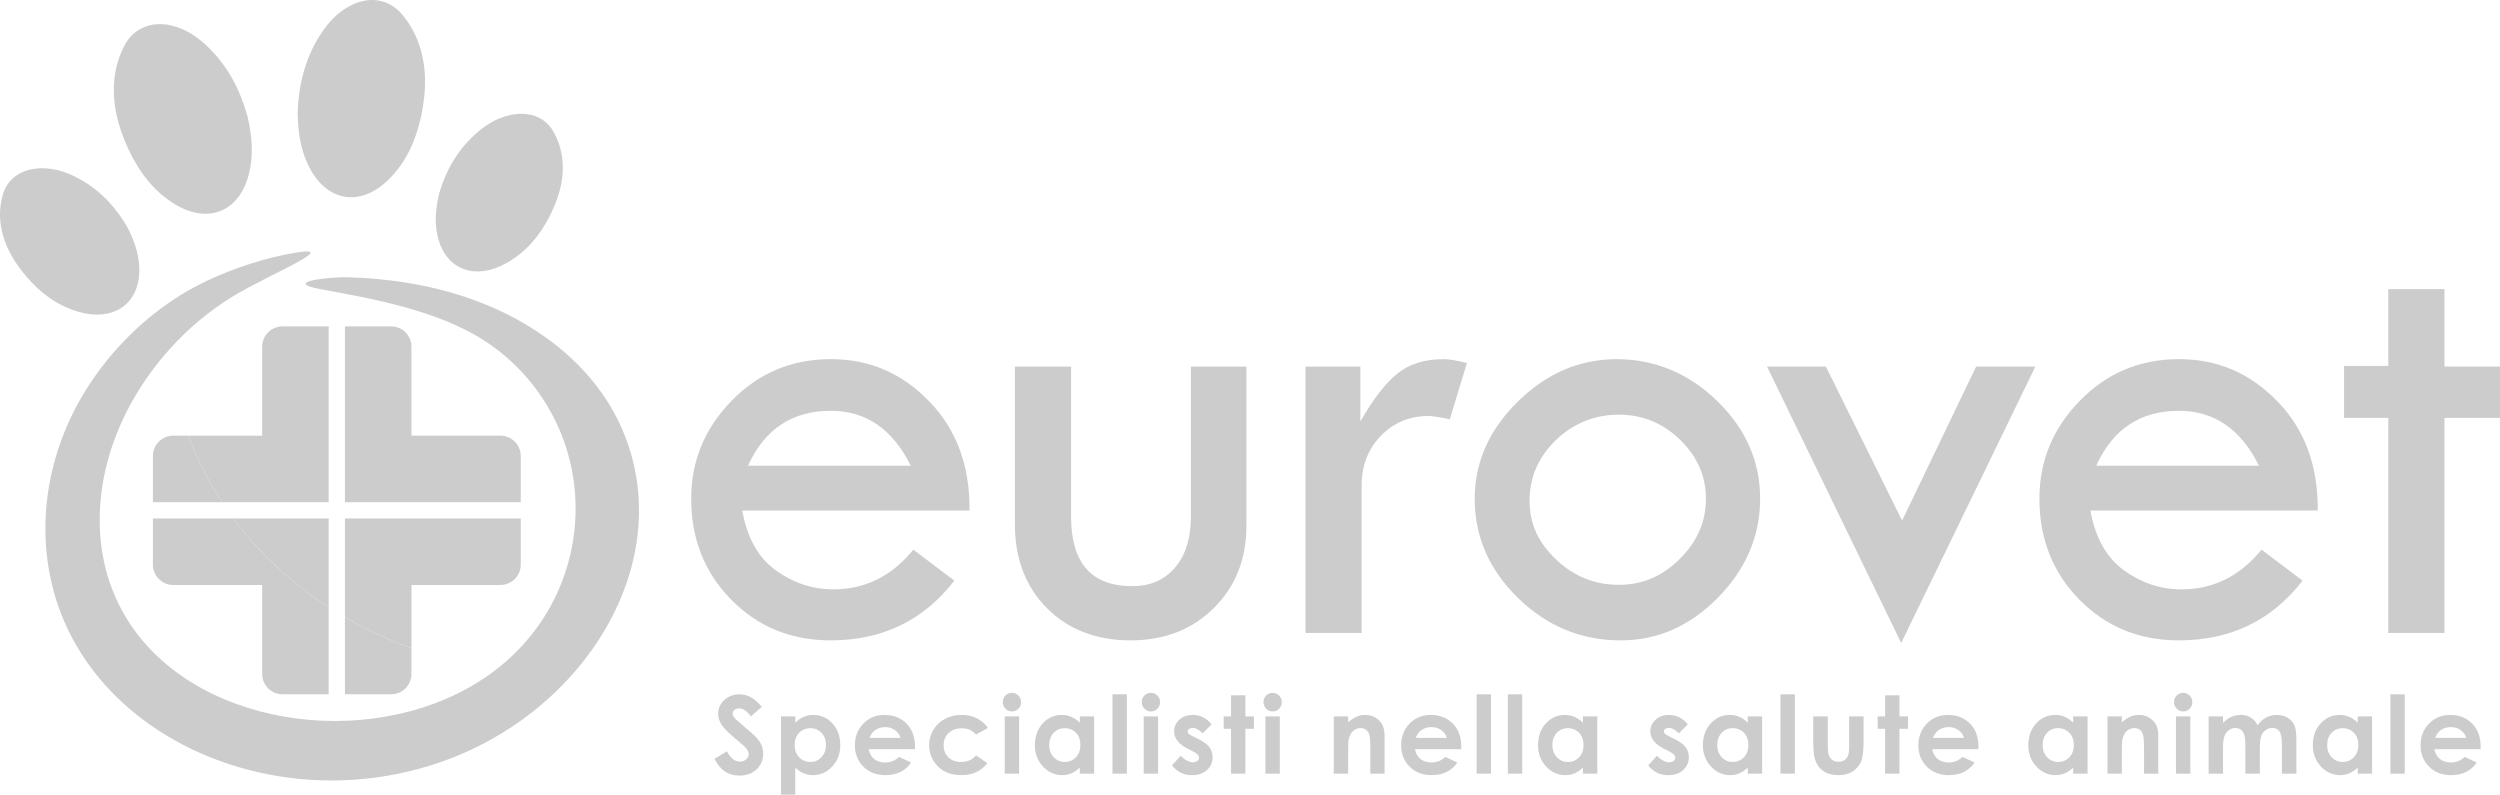 <?xml version="1.0" encoding="UTF-8"?>
<svg id="Livello_1" data-name="Livello 1" xmlns="http://www.w3.org/2000/svg" viewBox="0 0 5093.16 1618.8">
  <g>
    <g>
      <path d="M1975.2,1040.16h-463.08c10.08,55.72,32.93,96.39,68.74,122.04,35.77,25.63,74.63,38.49,116.78,38.49,64.84,0,119.23-26.96,163.06-80.91l83.52,63.13c-62.63,81.15-146.64,121.69-251.93,121.69-80.69,0-148.25-27.63-202.56-82.87-54.39-55.28-81.61-123.87-81.61-205.89,0-76.74,27.52-143.3,82.61-199.66,55-56.29,122.21-84.51,201.55-84.51s144.98,28.61,200.68,85.88c55.68,57.2,83.05,131.42,82.22,222.6ZM1523.89,948.81h331.53c-36.81-74.58-91.16-111.88-163.13-111.88-78.47,0-134.56,37.29-168.4,111.88Z" style="fill: #ccc;"/>
      <path d="M2067.61,746.82h114.49v305.88c0,94.3,41.39,141.45,124.26,141.45,36.9,0,66.01-12.58,87.54-37.84,21.5-25.23,32.23-59.75,32.23-103.61v-305.88h113.14v324.29c0,68.04-22.2,123.91-66.47,167.71-44.27,43.94-100.8,65.8-169.67,65.8s-127.03-21.85-170.43-65.8c-43.4-43.79-65.1-101.04-65.1-171.63v-320.36Z" style="fill: #ccc;"/>
      <path d="M2771.4,746.82v111.81c25.43-44.71,50.33-77.05,74.72-96.98,24.29-19.95,55.92-29.96,95.02-29.96,10.9,0,26.72,2.64,47.39,7.89l-34.89,114.47c-21.94-4.41-36.48-6.59-43.4-6.59-38.67,0-70.94,13.52-97.05,40.45-26.08,26.96-39.17,60.58-39.17,100.97v300.63h-114.43v-542.7h111.81Z" style="fill: #ccc;"/>
      <path d="M3004.39,1015.85c0-74.15,29.25-139.99,87.82-197.69,58.56-57.66,125.72-86.47,201.62-86.47s146.27,28.37,204.56,85.18c58.31,56.81,87.47,123.11,87.47,198.98s-28.63,143.52-85.84,201.62c-57.22,58.14-123.35,87.15-198.32,87.15-80.25,0-149.85-28.68-208.86-86.14-58.99-57.46-88.46-125-88.46-202.62ZM3475.43,1016.15c0-46.13-17.6-86.21-52.64-120.25-35.16-34.04-76.81-51.12-125.03-51.12s-92.16,17.29-127.93,51.75c-35.76,34.57-53.65,75.7-53.65,123.63s18.12,85.66,54.28,119.95c36.22,34.26,78.64,51.34,127.3,51.34s88.78-17.49,124.31-52.69c35.57-35.15,53.37-75.98,53.37-122.61Z" style="fill: #ccc;"/>
      <path d="M3599.94,746.82h119.9l155.23,313.76,150.83-313.76h120.67l-273.32,563.09-273.3-563.09Z" style="fill: #ccc;"/>
      <path d="M4721.85,1040.16h-463.16c10.14,55.72,33.04,96.39,68.8,122.04,35.72,25.63,74.58,38.49,116.74,38.49,64.88,0,119.29-26.96,163.13-80.91l83.53,63.13c-62.7,81.15-146.66,121.69-251.95,121.69-80.69,0-148.23-27.63-202.6-82.87-54.35-55.28-81.52-123.87-81.52-205.89,0-76.74,27.5-143.3,82.57-199.66,54.96-56.29,122.24-84.51,201.55-84.51s144.98,28.61,200.7,85.88c55.65,57.2,83.02,131.42,82.22,222.6ZM4270.57,948.81h331.49c-36.79-74.58-91.16-111.88-163.13-111.88-78.44,0-134.6,37.29-168.36,111.88Z" style="fill: #ccc;"/>
      <path d="M4865.55,588.97h114.49v157.85h113.12v104.57h-113.12v438.13h-114.49v-438.13h-90.07v-105.92h90.07v-156.5Z" style="fill: #ccc;"/>
    </g>
    <g>
      <path d="M1551.98,1439.87l-22.22,19.62c-7.83-10.86-15.78-16.3-23.88-16.3-3.94,0-7.16,1.04-9.65,3.16-2.49,2.08-3.78,4.46-3.78,7.12s.91,5.13,2.74,7.52c2.39,3.11,9.76,9.92,22.01,20.31,11.38,9.49,18.38,15.57,20.81,18.06,6.08,6.13,10.38,11.98,12.94,17.65,2.56,5.61,3.8,11.73,3.8,18.38,0,12.92-4.49,23.61-13.41,32.02-8.93,8.47-20.6,12.67-34.97,12.67-11.21,0-20.97-2.74-29.34-8.31-8.31-5.44-15.47-14.12-21.45-25.89l25.25-15.22c7.56,13.97,16.34,20.93,26.2,20.93,5.19,0,9.51-1.51,12.98-4.53,3.53-3.01,5.29-6.44,5.29-10.38,0-3.57-1.35-7.16-3.95-10.73-2.7-3.59-8.51-9.03-17.54-16.4-17.17-13.97-28.3-24.81-33.29-32.39-5.02-7.64-7.52-15.22-7.52-22.84,0-10.9,4.11-20.25,12.46-28.1,8.41-7.83,18.69-11.73,30.9-11.73,7.89,0,15.37,1.83,22.47,5.46,7.1,3.63,14.85,10.28,23.15,19.93Z" style="fill: #ccc;"/>
      <path d="M1620.19,1459.5v12.87c5.3-5.29,11.01-9.24,17.19-11.94,6.1-2.6,12.71-3.95,19.66-3.95,15.26,0,28.18,5.75,38.83,17.28,10.65,11.48,15.99,26.27,15.99,44.23s-5.5,31.94-16.51,43.61c-11,11.73-24.04,17.55-39.14,17.55-6.75,0-12.98-1.25-18.79-3.57-5.77-2.45-11.52-6.33-17.23-11.79v55.02h-29.07v-159.3h29.07ZM1650.96,1483.52c-9.22,0-16.86,3.12-22.92,9.41-6.08,6.27-9.14,14.54-9.14,24.65s3.05,18.75,9.14,25.12c6.06,6.4,13.71,9.61,22.92,9.61s16.47-3.22,22.59-9.76c6.12-6.5,9.14-14.8,9.14-24.88s-2.95-18.17-8.97-24.61c-6.02-6.37-13.62-9.55-22.76-9.55Z" style="fill: #ccc;"/>
      <path d="M1863.92,1526.3h-94.06c1.33,8.31,5.03,14.85,10.88,19.79,5.94,4.88,13.41,7.27,22.59,7.27,10.9,0,20.35-3.84,28.24-11.42l24.61,11.53c-6.13,8.76-13.5,15.2-22.07,19.35-8.56,4.21-18.77,6.33-30.57,6.33-18.27,0-33.18-5.75-44.68-17.34-11.55-11.53-17.23-26-17.23-43.34s5.69-32.6,17.17-44.33c11.48-11.73,25.85-17.65,43.19-17.65,18.33,0,33.29,5.92,44.79,17.65,11.48,11.73,17.23,27.24,17.23,46.51l-.08,5.65ZM1834.64,1503.25c-1.99-6.54-5.77-11.77-11.42-15.89-5.73-4.09-12.31-6.06-19.85-6.06-8.18,0-15.37,2.22-21.43,6.79-3.9,2.87-7.48,7.89-10.76,15.16h63.45Z" style="fill: #ccc;"/>
      <path d="M2012.74,1483.06l-24.36,13.43c-4.57-4.78-9.07-8.14-13.58-10.01-4.49-1.83-9.72-2.76-15.74-2.76-10.96,0-19.77,3.22-26.54,9.76-6.73,6.54-10.11,14.91-10.11,25.08s3.26,18.06,9.76,24.34c6.5,6.29,15.01,9.41,25.6,9.41,13.12,0,23.34-4.47,30.61-13.39l23.11,15.78c-12.56,16.3-30.17,24.44-52.95,24.44-20.56,0-36.61-6.13-48.24-18.27-11.63-12.15-17.38-26.37-17.38-42.67,0-11.25,2.8-21.64,8.45-31.19,5.61-9.51,13.5-16.98,23.63-22.38,10.13-5.44,21.43-8.14,33.95-8.14,11.57,0,21.95,2.33,31.21,6.89,9.18,4.63,16.76,11.17,22.57,19.68Z" style="fill: #ccc;"/>
      <path d="M2061.53,1411.47c5.09,0,9.55,1.87,13.18,5.56,3.7,3.74,5.44,8.24,5.44,13.5s-1.7,9.7-5.4,13.33c-3.61,3.74-7.97,5.56-13.08,5.56s-9.59-1.87-13.23-5.67c-3.68-3.74-5.5-8.31-5.5-13.64s1.83-9.55,5.4-13.18c3.63-3.63,8.06-5.46,13.19-5.46ZM2046.9,1459.5h29.28v116.63h-29.28v-116.63Z" style="fill: #ccc;"/>
      <path d="M2199.83,1459.5h29.21v116.63h-29.21v-12.35c-5.75,5.46-11.42,9.34-17.24,11.79-5.71,2.33-11.94,3.57-18.63,3.57-15.12,0-28.16-5.81-39.1-17.55-11-11.67-16.51-26.21-16.51-43.61s5.36-32.74,15.95-44.23c10.63-11.52,23.55-17.28,38.77-17.28,6.96,0,13.56,1.35,19.73,3.95,6.13,2.7,11.77,6.64,17.03,11.94v-12.87ZM2169.03,1483.52c-9.01,0-16.55,3.18-22.51,9.55-6.02,6.44-8.99,14.64-8.99,24.61s3.01,18.38,9.07,24.88c6.15,6.54,13.62,9.76,22.55,9.76s16.82-3.22,22.84-9.61c6.06-6.38,9.08-14.74,9.08-25.12s-3.01-18.38-9.08-24.65c-6.02-6.29-13.7-9.41-22.96-9.41Z" style="fill: #ccc;"/>
      <path d="M2266.42,1414.48h29.24v161.65h-29.24v-161.65Z" style="fill: #ccc;"/>
      <path d="M2344.66,1411.47c5.15,0,9.55,1.87,13.19,5.56,3.68,3.74,5.54,8.24,5.54,13.5s-1.81,9.7-5.48,13.33c-3.59,3.74-7.95,5.56-13.04,5.56s-9.59-1.87-13.29-5.67c-3.7-3.74-5.5-8.31-5.5-13.64s1.81-9.55,5.46-13.18c3.61-3.63,7.97-5.46,13.12-5.46ZM2330.02,1459.5h29.28v116.63h-29.28v-116.63Z" style="fill: #ccc;"/>
      <path d="M2468.25,1475.8l-18.11,18.11c-7.31-7.31-14.08-10.94-20.04-10.94-3.32,0-5.88.73-7.75,2.08-1.81,1.39-2.74,3.16-2.74,5.19,0,1.6.58,3.05,1.7,4.36,1.2,1.35,4.11,3.16,8.78,5.44l10.74,5.36c11.27,5.55,19.02,11.21,23.26,17.03,4.22,5.75,6.29,12.56,6.29,20.35,0,10.38-3.8,19-11.42,25.95-7.62,6.96-17.79,10.42-30.63,10.42-16.99,0-30.57-6.69-40.7-19.98l18.02-19.58c3.4,3.95,7.48,7.16,12.04,9.66,4.61,2.49,8.72,3.7,12.29,3.7,3.84,0,6.96-.89,9.3-2.76,2.37-1.87,3.57-3.99,3.57-6.44,0-4.51-4.26-8.87-12.77-13.19l-9.9-4.92c-18.85-9.51-28.24-21.39-28.24-35.67,0-9.24,3.53-17.13,10.67-23.67,7.06-6.54,16.15-9.8,27.26-9.8,7.58,0,14.68,1.66,21.39,4.98,6.64,3.32,12.36,8.1,16.97,14.33Z" style="fill: #ccc;"/>
      <path d="M2507.96,1416.51h29.22v42.98h17.4v25.23h-17.4v91.4h-29.22v-91.4h-15.01v-25.23h15.01v-42.98Z" style="fill: #ccc;"/>
      <path d="M2592.68,1411.47c5.13,0,9.49,1.87,13.14,5.56,3.67,3.74,5.54,8.24,5.54,13.5s-1.81,9.7-5.5,13.33c-3.57,3.74-7.93,5.56-13.04,5.56s-9.59-1.87-13.29-5.67c-3.67-3.74-5.48-8.31-5.48-13.64s1.81-9.55,5.44-13.18c3.63-3.63,7.99-5.46,13.19-5.46ZM2578,1459.5h29.32v116.63h-29.32v-116.63Z" style="fill: #ccc;"/>
      <path d="M2717.21,1459.5h29.34v11.94c6.58-5.61,12.6-9.51,18-11.69,5.4-2.18,10.92-3.26,16.53-3.26,11.57,0,21.43,4.05,29.48,12.09,6.79,6.85,10.18,17.03,10.18,30.48v77.08h-28.99v-51.12c0-13.87-.62-23.11-1.87-27.68-1.25-4.57-3.47-8.1-6.52-10.42-3.07-2.39-6.92-3.63-11.48-3.63-5.92,0-11.01,2.01-15.26,5.96-4.19,3.94-7.23,9.45-8.82,16.47-.83,3.57-1.25,11.52-1.25,23.61v46.82h-29.34v-116.63Z" style="fill: #ccc;"/>
      <path d="M2976.82,1526.3h-94c1.33,8.31,4.98,14.85,10.84,19.79,5.98,4.88,13.46,7.27,22.59,7.27,10.94,0,20.35-3.84,28.24-11.42l24.58,11.53c-6.1,8.76-13.5,15.2-22.05,19.35-8.56,4.21-18.73,6.33-30.53,6.33-18.31,0-33.22-5.75-44.75-17.34-11.52-11.53-17.23-26-17.23-43.34s5.71-32.6,17.17-44.33c11.48-11.73,25.87-17.65,43.19-17.65,18.33,0,33.29,5.92,44.81,17.65,11.53,11.73,17.23,27.24,17.23,46.51l-.1,5.65ZM2947.54,1503.25c-1.93-6.54-5.71-11.77-11.42-15.89-5.71-4.09-12.25-6.06-19.79-6.06-8.18,0-15.37,2.22-21.47,6.79-3.9,2.87-7.48,7.89-10.76,15.16h63.43Z" style="fill: #ccc;"/>
      <path d="M3008.3,1414.48h29.24v161.65h-29.24v-161.65Z" style="fill: #ccc;"/>
      <path d="M3071.9,1414.48h29.28v161.65h-29.28v-161.65Z" style="fill: #ccc;"/>
      <path d="M3224.83,1459.5h29.28v116.63h-29.28v-12.35c-5.71,5.46-11.48,9.34-17.17,11.79-5.75,2.33-11.98,3.57-18.73,3.57-14.99,0-28.07-5.81-39.04-17.55-11.03-11.67-16.49-26.21-16.49-43.61s5.29-32.74,15.95-44.23c10.63-11.52,23.59-17.28,38.73-17.28,7.04,0,13.6,1.35,19.75,3.95,6.06,2.7,11.79,6.64,17.01,11.94v-12.87ZM3194.08,1483.52c-9.05,0-16.61,3.18-22.57,9.55-5.96,6.44-8.95,14.64-8.95,24.61s3.03,18.38,9.1,24.88c6.1,6.54,13.58,9.76,22.55,9.76s16.78-3.22,22.8-9.61c6.08-6.38,9.12-14.74,9.12-25.12s-3.03-18.38-9.12-24.65c-6.02-6.29-13.72-9.41-22.92-9.41Z" style="fill: #ccc;"/>
      <path d="M3438.43,1475.8l-18.09,18.11c-7.35-7.31-14.06-10.94-20.06-10.94-3.3,0-5.83.73-7.75,2.08-1.87,1.39-2.78,3.16-2.78,5.19,0,1.6.6,3.05,1.79,4.36,1.18,1.35,4.09,3.16,8.74,5.44l10.69,5.36c11.3,5.55,19.04,11.21,23.28,17.03,4.23,5.75,6.31,12.56,6.31,20.35,0,10.38-3.76,19-11.36,25.95-7.68,6.96-17.82,10.42-30.69,10.42-16.98,0-30.58-6.69-40.7-19.98l18-19.58c3.47,3.95,7.43,7.16,12.04,9.66,4.63,2.49,8.74,3.7,12.27,3.7,3.9,0,7.02-.89,9.34-2.76,2.37-1.87,3.53-3.99,3.53-6.44,0-4.51-4.22-8.87-12.73-13.19l-9.86-4.92c-18.88-9.51-28.32-21.39-28.32-35.67,0-9.24,3.55-17.13,10.69-23.67,7.08-6.54,16.2-9.8,27.26-9.8,7.56,0,14.68,1.66,21.41,4.98,6.64,3.32,12.31,8.1,16.96,14.33Z" style="fill: #ccc;"/>
      <path d="M3560.71,1459.5h29.22v116.63h-29.22v-12.35c-5.71,5.46-11.48,9.34-17.21,11.79-5.75,2.33-11.98,3.57-18.69,3.57-15.06,0-28.05-5.81-39.06-17.55-11-11.67-16.51-26.21-16.51-43.61s5.3-32.74,15.99-44.23c10.61-11.52,23.5-17.28,38.72-17.28,6.98,0,13.58,1.35,19.71,3.95,6.15,2.7,11.79,6.64,17.05,11.94v-12.87ZM3529.92,1483.52c-9.07,0-16.57,3.18-22.51,9.55-6.02,6.44-8.97,14.64-8.97,24.61s2.99,18.38,9.1,24.88c6.15,6.54,13.62,9.76,22.51,9.76s16.84-3.22,22.86-9.61c6.02-6.38,9.05-14.74,9.05-25.12s-3.03-18.38-9.05-24.65c-6.02-6.29-13.7-9.41-22.99-9.41Z" style="fill: #ccc;"/>
      <path d="M3627.3,1414.48h29.26v161.65h-29.26v-161.65Z" style="fill: #ccc;"/>
      <path d="M3694,1459.5h29.65v56.17c0,10.9.71,18.52,2.22,22.78,1.52,4.26,3.92,7.54,7.29,9.86,3.3,2.39,7.39,3.59,12.27,3.59s9.01-1.2,12.46-3.53c3.34-2.28,5.92-5.71,7.54-10.24,1.18-3.36,1.81-10.49,1.81-21.53v-57.1h29.34v49.36c0,20.45-1.64,34.32-4.88,41.84-3.92,9.14-9.72,16.15-17.38,21.03-7.64,4.92-17.36,7.41-29.15,7.41-12.79,0-23.13-2.91-31-8.62-7.91-5.71-13.48-13.71-16.67-23.88-2.28-7.06-3.49-19.98-3.49-38.62v-48.53Z" style="fill: #ccc;"/>
      <path d="M3840.43,1416.51h29.26v42.98h17.36v25.23h-17.36v91.4h-29.26v-91.4h-15.05v-25.23h15.05v-42.98Z" style="fill: #ccc;"/>
      <path d="M4030.5,1526.3h-94.02c1.41,8.31,5.05,14.85,10.92,19.79,5.88,4.88,13.37,7.27,22.57,7.27,10.92,0,20.29-3.84,28.18-11.42l24.69,11.53c-6.21,8.76-13.56,15.2-22.12,19.35-8.55,4.21-18.79,6.33-30.54,6.33-18.29,0-33.2-5.75-44.71-17.34-11.5-11.53-17.3-26-17.3-43.34s5.79-32.6,17.26-44.33c11.5-11.73,25.83-17.65,43.15-17.65,18.35,0,33.26,5.92,44.79,17.65,11.52,11.73,17.25,27.24,17.25,46.51l-.12,5.65ZM4001.27,1503.25c-1.93-6.54-5.73-11.77-11.46-15.89-5.69-4.09-12.25-6.06-19.77-6.06-8.18,0-15.34,2.22-21.47,6.79-3.9,2.87-7.45,7.89-10.71,15.16h63.41Z" style="fill: #ccc;"/>
      <path d="M4223.63,1459.5h29.28v116.63h-29.28v-12.35c-5.65,5.46-11.42,9.34-17.13,11.79-5.75,2.33-11.96,3.57-18.73,3.57-15.01,0-28.07-5.81-39.08-17.55-10.94-11.67-16.45-26.21-16.45-43.61s5.32-32.74,15.95-44.23c10.65-11.52,23.55-17.28,38.77-17.28,6.96,0,13.58,1.35,19.71,3.95,6.13,2.7,11.77,6.64,16.96,11.94v-12.87ZM4192.9,1483.52c-8.99,0-16.59,3.18-22.55,9.55-6,6.44-8.95,14.64-8.95,24.61s3.01,18.38,9.13,24.88c6.11,6.54,13.58,9.76,22.51,9.76s16.78-3.22,22.86-9.61c6.02-6.38,9.07-14.74,9.07-25.12s-3.05-18.38-9.07-24.65c-6.08-6.29-13.77-9.41-23.01-9.41Z" style="fill: #ccc;"/>
      <path d="M4293.5,1459.5h29.28v11.94c6.65-5.61,12.62-9.51,18.06-11.69,5.36-2.18,10.86-3.26,16.51-3.26,11.59,0,21.35,4.05,29.44,12.09,6.79,6.85,10.17,17.03,10.17,30.48v77.08h-28.97v-51.12c0-13.87-.62-23.11-1.93-27.68-1.19-4.57-3.36-8.1-6.48-10.42-3.07-2.39-6.91-3.63-11.48-3.63-5.92,0-10.94,2.01-15.26,5.96-4.26,3.94-7.16,9.45-8.83,16.47-.83,3.57-1.25,11.52-1.25,23.61v46.82h-29.28v-116.63Z" style="fill: #ccc;"/>
      <path d="M4447.68,1411.47c5.09,0,9.51,1.87,13.14,5.56,3.74,3.74,5.5,8.24,5.5,13.5s-1.76,9.7-5.46,13.33c-3.57,3.74-7.93,5.56-13.02,5.56s-9.61-1.87-13.29-5.67c-3.7-3.74-5.5-8.31-5.5-13.64s1.81-9.55,5.44-13.18c3.63-3.63,7.99-5.46,13.18-5.46ZM4433,1459.5h29.28v116.63h-29.28v-116.63Z" style="fill: #ccc;"/>
      <path d="M4499.59,1459.5h29.28v13.39c4.98-5.5,10.59-9.61,16.72-12.31,6.08-2.74,12.77-4.09,20-4.09s13.85,1.77,19.73,5.34c5.92,3.59,10.59,8.78,14.16,15.68,4.67-6.89,10.34-12.08,17.13-15.68,6.75-3.57,14.12-5.34,22.11-5.34s15.64,1.91,21.91,5.81c6.33,3.84,10.86,8.87,13.56,15.09,2.8,6.19,4.15,16.36,4.15,30.32v68.42h-29.49v-59.18c0-13.23-1.66-22.15-4.94-26.83-3.26-4.73-8.2-7.06-14.78-7.06-5.05,0-9.45,1.45-13.46,4.3-3.99,2.87-6.96,6.81-8.82,11.84-1.91,5.09-2.91,13.14-2.91,24.25v52.68h-29.49v-56.52c0-10.44-.77-17.96-2.28-22.63-1.56-4.73-3.88-8.2-6.96-10.49-3.12-2.28-6.79-3.43-11.15-3.43-4.88,0-9.3,1.45-13.29,4.36-4.01,2.91-6.96,6.96-8.93,12.15-1.97,5.23-2.97,13.43-2.97,24.65v51.91h-29.28v-116.63Z" style="fill: #ccc;"/>
      <path d="M4803.33,1459.5h29.21v116.63h-29.21v-12.35c-5.77,5.46-11.48,9.34-17.23,11.79-5.71,2.33-12,3.57-18.69,3.57-15.05,0-28.09-5.81-39.04-17.55-11.07-11.67-16.51-26.21-16.51-43.61s5.29-32.74,15.93-44.23c10.65-11.52,23.57-17.28,38.72-17.28,7.02,0,13.6,1.35,19.73,3.95,6.19,2.7,11.84,6.64,17.09,11.94v-12.87ZM4772.5,1483.52c-9.03,0-16.57,3.18-22.53,9.55-5.98,6.44-8.93,14.64-8.93,24.61s3.01,18.38,9.07,24.88c6.13,6.54,13.6,9.76,22.53,9.76s16.78-3.22,22.84-9.61c6.08-6.38,9.09-14.74,9.09-25.12s-3.01-18.38-9.09-24.65c-6.06-6.29-13.75-9.41-22.99-9.41Z" style="fill: #ccc;"/>
      <path d="M4869.88,1414.48h29.28v161.65h-29.28v-161.65Z" style="fill: #ccc;"/>
      <path d="M5053.64,1526.3h-94.06c1.35,8.31,4.98,14.85,10.9,19.79,5.86,4.88,13.39,7.27,22.53,7.27,10.94,0,20.35-3.84,28.18-11.42l24.67,11.53c-6.13,8.76-13.5,15.2-22.07,19.35-8.56,4.21-18.79,6.33-30.52,6.33-18.38,0-33.22-5.75-44.75-17.34-11.52-11.53-17.23-26-17.23-43.34s5.71-32.6,17.19-44.33c11.46-11.73,25.85-17.65,43.19-17.65,18.31,0,33.26,5.92,44.79,17.65,11.48,11.73,17.23,27.24,17.23,46.51l-.04,5.65ZM5024.3,1503.25c-1.97-6.54-5.71-11.77-11.42-15.89-5.71-4.09-12.29-6.06-19.83-6.06-8.14,0-15.3,2.22-21.49,6.79-3.84,2.87-7.41,7.89-10.69,15.16h63.44Z" style="fill: #ccc;"/>
    </g>
  </g>
  <g>
    <path d="M984.86,692.73c80.84,51.58,137.7,128.19,166.33,212.46,50.44,148.84,11.93,322.65-114.71,437.32-200.2,181.38-567.67,164.22-740.11-30.6-117.92-133.27-115.93-318.51-39.45-471.08,46.71-92.88,120.8-177.28,215.82-236.07,76.09-46.93,247.2-114.58,105.64-85.51-59.41,12.15-125.48,35.92-176.58,62.66-82.94,43.33-152.44,107.38-204.02,178.59-88.93,122.5-124.11,272.47-95.63,413.79,64.75,322.2,457.26,500.81,803.49,375.41,296.66-107.3,481.46-420.42,356.68-686.7-55.66-118.75-169.78-207.31-303.9-254.42-79.67-27.89-165.42-41.52-251.45-43.81-29.66-.76-137.81,9.01-51.97,24.71,103.37,18.97,234.61,42.42,329.87,103.26Z" style="fill: #ccc;"/>
    <g>
      <g>
        <path d="M669.6,1236.96c-76.18-49.5-142.15-110.63-194.12-180.68h-163.98v94.04c0,22.86,18.58,41.44,41.44,41.44h181.19v181.23c0,22.86,18.56,41.44,41.46,41.44h94.02v-177.45Z" style="fill: #ccc;"/>
        <path d="M452.37,1023.13c-27.89-42.53-50.9-87.87-68.26-135.54h-31.17c-22.86,0-41.44,18.56-41.44,41.37v94.17h140.86Z" style="fill: #ccc;"/>
        <path d="M702.75,1414.41h94.12c22.9,0,41.37-18.58,41.37-41.44v-52.12c-47.76-17.27-92.97-38.71-135.5-63.46v157.02Z" style="fill: #ccc;"/>
      </g>
      <g>
        <path d="M702.75,1023.13h358.16v-94.17c0-22.81-18.54-41.37-41.44-41.37h-181.23v-181.23c0-22.86-18.47-41.41-41.37-41.41h-94.12v358.18Z" style="fill: #ccc;"/>
        <path d="M669.6,1023.13v-358.18h-94.02c-22.9,0-41.46,18.56-41.46,41.41v181.23h-150.02c17.36,47.67,40.37,93.01,68.26,135.54h217.23Z" style="fill: #ccc;"/>
        <path d="M702.75,1056.28v201.12c42.53,24.75,87.74,46.19,135.5,63.46v-129.11h181.23c22.9,0,41.44-18.58,41.44-41.44v-94.04h-358.16Z" style="fill: #ccc;"/>
        <path d="M669.6,1056.28h-194.12c51.97,70.05,117.94,131.18,194.12,180.68v-180.68Z" style="fill: #ccc;"/>
      </g>
    </g>
    <g>
      <path d="M427.28,99.24c-22.29-22.51-47.76-40.54-79.43-47.56-39.08-8.72-75.13,5.23-94.06,40.45-9.99,18.91-16.95,40.78-19.85,62.02-7.24,52.65,5.67,102.56,27.83,150.21,21.74,46.12,51.38,85.9,95.87,112.4,67.32,40.21,130.26,13.83,149.45-62.13,9.66-37.75,6.43-75.17-2.01-114.28-14.02-52.36-37.9-101.17-77.81-141.12Z" style="fill: #ccc;"/>
      <path d="M164.34,365.96c-24.32-13.78-50.62-23.53-80.47-23.14-36.68.37-66.58,18.43-77.05,50.51-5.52,17.14-7.7,36.2-6.5,53.84,3.34,43.88,24.12,81.61,52.99,115.8,28.22,33.15,62.17,59.43,107.17,72.4,68.19,19.56,119.92-13.63,123.24-78.6,1.66-32.23-8.18-61.8-23.03-91.81-22.48-39.58-52.97-74.37-96.35-99.01Z" style="fill: #ccc;"/>
      <path d="M650.58,73.88c16.79-26.95,37.51-50.22,66.78-64.14,36.16-17.32,74.32-11.75,100.71,18.36,14,16.16,25.62,35.92,33.32,55.98,18.84,49.66,17.45,101.19,6.59,152.57-10.9,49.83-30.86,95.24-68.26,131-56.66,54.3-123.96,42.74-159.68-26.98-17.82-34.61-23.12-71.86-23.62-111.81,1.88-54.17,14.2-107.12,44.16-154.99Z" style="fill: #ccc;"/>
      <path d="M966.69,274.84c20.57-18.91,44.05-34.33,73.21-40.56,35.9-7.87,69.05,3.03,86.49,31.91,9.2,15.48,15.53,33.58,18.32,51.05,6.63,43.46-5.19,84.94-25.69,124.66-20.02,38.69-47.28,71.92-88.22,94.58-62.05,34.46-119.88,13.63-137.68-48.94-8.81-30.99-5.89-62.07,1.92-94.63,12.98-43.57,34.94-84.29,71.64-118.07Z" style="fill: #ccc;"/>
    </g>
  </g>
</svg>